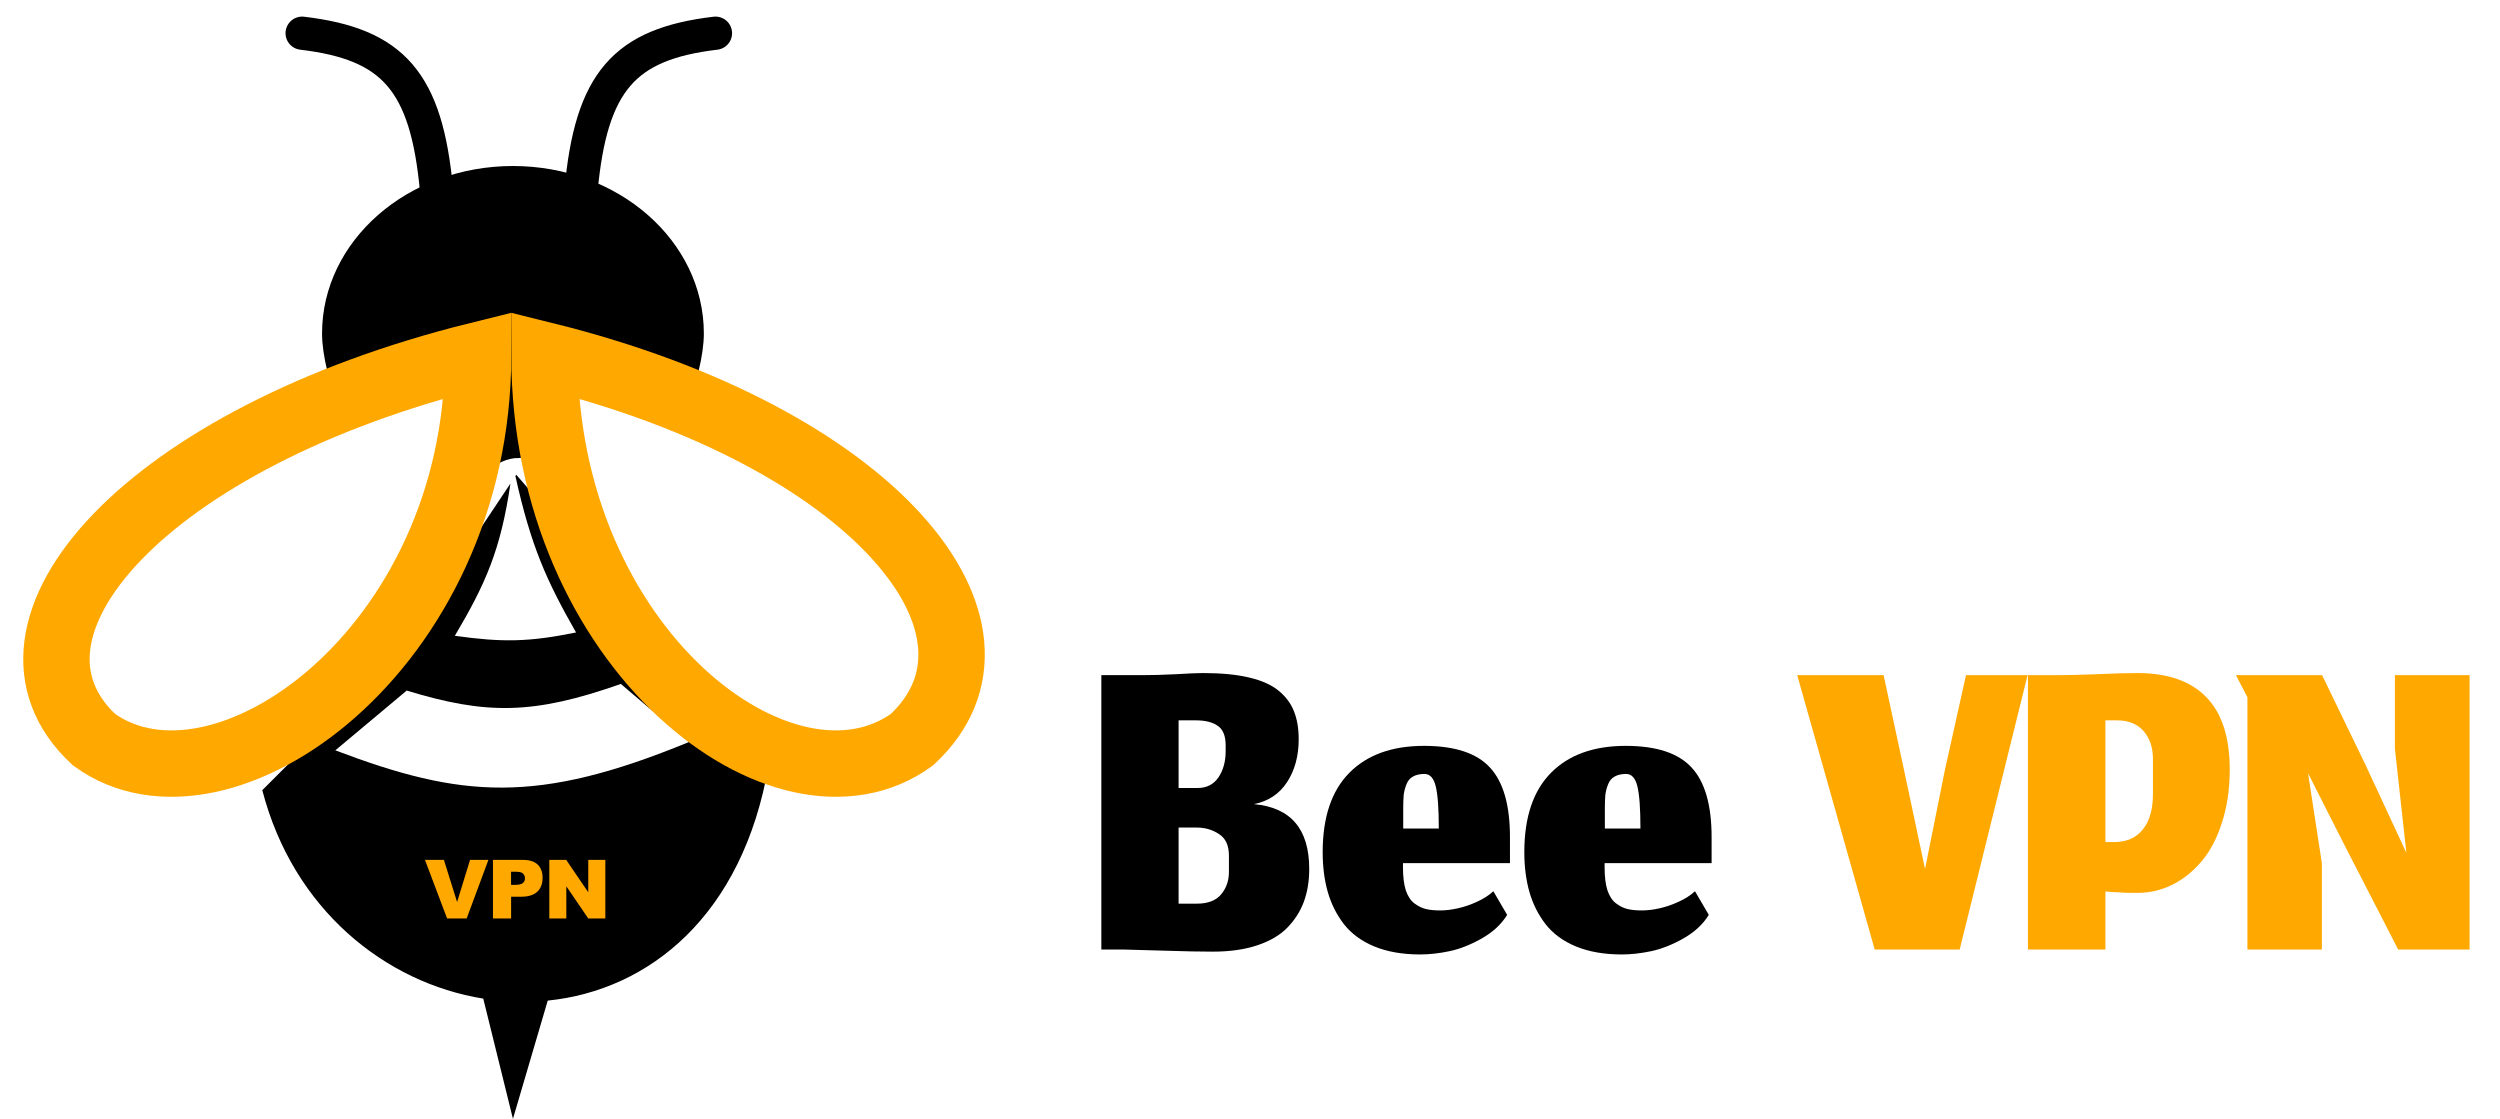 <svg width="753" height="337" viewBox="0 0 753 337" fill="none" xmlns="http://www.w3.org/2000/svg">
<path d="M212 241.5H97.5L122 287L159.5 294.5L210 266L212 241.5Z" fill="black"/>
<path d="M91 10C118.441 13.258 128.5 24.5 131.5 57.5" stroke="black" stroke-width="10" stroke-linecap="round"/>
<path d="M215.5 10C188.059 13.258 178 24.5 175 57.5" stroke="black" stroke-width="10" stroke-linecap="round"/>
<path d="M212 100.459C212 107.012 209.591 116.255 207 122C148.234 101.7 179.289 138 155 138C147.714 138.8 143.977 146.584 141.005 140.061C142.765 107.999 131.656 113.262 102 122C99.409 116.255 97 107.012 97 100.459C97 72.591 122.744 50 154.5 50C186.256 50 212 72.591 212 100.459Z" fill="black"/>
<path fill-rule="evenodd" clip-rule="evenodd" d="M153.747 145.629C150.815 165.618 146.263 175.861 137 191.5C151.255 193.507 159.271 193.396 173.5 190.5C164.556 174.762 159.964 164.624 155.237 143.394L155.5 143L231.5 230.5C223.7 275.922 195.377 298.293 164.976 301.382L154.5 337L145.558 300.785C116.085 296.034 88.325 273.967 79 238L118.5 198.5L153.747 145.629ZM104 248C145.188 260.145 168.067 261.742 205.5 249.5C191 293 128 295.5 104 248ZM101 226L122.5 208C146.503 215.328 160.653 215.288 187 206L207.5 223.5C161.744 242.342 138.988 240.423 101 226Z" fill="black"/>
<path d="M164 107C263.891 131.74 310.365 189.63 274.69 222.781C236.466 250.49 164 195.568 164 107Z" stroke="#FFA800" stroke-width="20" stroke-linecap="round"/>
<path d="M144 107C44.109 131.74 -7.365 189.63 28.31 222.781C66.534 250.49 144 195.568 144 107Z" stroke="#FFA800" stroke-width="20" stroke-linecap="round"/>
<path fill-rule="evenodd" clip-rule="evenodd" d="M165.453 259H170.545L177.185 268.758V259H182.329V276.639H177.185L170.575 266.948V276.639H165.453V259ZM128 259H133.705L137.676 271.696L141.579 259H147.112L140.562 276.639H134.662L128 259ZM148.473 259H157.528C159.501 259 160.975 259.464 161.954 260.413C162.934 261.348 163.427 262.694 163.427 264.414C163.427 266.193 162.889 267.591 161.827 268.593C160.75 269.595 159.128 270.096 156.929 270.096H153.946V276.639H148.48V259H148.473ZM153.938 266.515H155.269C156.316 266.515 157.056 266.328 157.483 265.969C157.909 265.602 158.118 265.146 158.118 264.563C158.118 264.01 157.931 263.539 157.565 263.15C157.199 262.761 156.503 262.574 155.486 262.574H153.931V266.515H153.938Z" fill="#FFA800"/>
<path d="M360.494 272.179C363.831 272.179 366.276 271.239 367.827 269.359C369.378 267.479 370.154 265.246 370.154 262.66V257.724C370.154 254.669 369.167 252.506 367.192 251.237C365.218 249.921 362.985 249.263 360.494 249.263H354.994V272.179H360.494ZM369.167 224.513C369.167 221.692 368.391 219.741 366.84 218.66C365.289 217.532 363.056 216.968 360.141 216.968H354.994V237.346H360.705C363.432 237.346 365.524 236.288 366.981 234.173C368.438 232.011 369.167 229.378 369.167 226.275V224.513ZM365.289 286.635C361.622 286.635 356.874 286.541 351.045 286.353C345.216 286.165 341.032 286.047 338.494 286H331.724V203.359H343.923C346.885 203.359 350.269 203.265 354.077 203.077C357.885 202.842 360.635 202.724 362.327 202.724C367.827 202.724 372.457 203.171 376.218 204.064C380.026 204.957 383.011 206.297 385.173 208.083C387.336 209.869 388.863 211.938 389.757 214.288C390.697 216.639 391.167 219.436 391.167 222.679C391.167 227.662 390.015 231.94 387.712 235.513C385.408 239.085 382.071 241.318 377.699 242.211C388.793 243.199 394.34 249.709 394.34 261.744C394.34 265.363 393.799 268.654 392.718 271.615C391.637 274.53 389.968 277.139 387.712 279.442C385.502 281.699 382.494 283.462 378.686 284.731C374.878 286 370.413 286.635 365.289 286.635ZM433.365 249.545C433.365 243.575 433.059 239.344 432.448 236.852C431.837 234.361 430.709 233.115 429.064 233.115C427.653 233.115 426.502 233.374 425.609 233.891C424.715 234.361 424.057 235.137 423.634 236.218C423.211 237.252 422.929 238.333 422.788 239.461C422.694 240.543 422.647 241.929 422.647 243.622V249.545H433.365ZM427.724 287.481C422.459 287.481 417.876 286.682 413.974 285.083C410.119 283.485 407.064 281.252 404.807 278.385C402.598 275.517 400.976 272.297 399.942 268.724C398.908 265.105 398.391 261.085 398.391 256.667C398.391 246.137 401.07 238.169 406.429 232.763C411.788 227.357 419.286 224.654 428.923 224.654C438.183 224.654 444.812 226.84 448.807 231.211C452.803 235.536 454.801 242.517 454.801 252.154V259.981H422.577V261.32C422.577 264.094 422.859 266.374 423.423 268.16C424.034 269.947 424.903 271.263 426.032 272.109C427.16 272.955 428.312 273.519 429.487 273.801C430.662 274.083 432.096 274.224 433.788 274.224C435.433 274.224 437.196 274.013 439.077 273.59C441.004 273.167 442.931 272.509 444.859 271.615C446.833 270.722 448.478 269.664 449.795 268.442L453.955 275.564C452.215 278.385 449.654 280.759 446.269 282.686C442.931 284.566 439.711 285.835 436.609 286.494C433.506 287.152 430.544 287.481 427.724 287.481ZM494.1 249.545C494.1 243.575 493.794 239.344 493.183 236.852C492.572 234.361 491.444 233.115 489.799 233.115C488.388 233.115 487.237 233.374 486.343 233.891C485.45 234.361 484.792 235.137 484.369 236.218C483.946 237.252 483.664 238.333 483.523 239.461C483.429 240.543 483.382 241.929 483.382 243.622V249.545H494.1ZM488.459 287.481C483.194 287.481 478.61 286.682 474.709 285.083C470.854 283.485 467.798 281.252 465.542 278.385C463.333 275.517 461.711 272.297 460.677 268.724C459.642 265.105 459.125 261.085 459.125 256.667C459.125 246.137 461.805 238.169 467.164 232.763C472.523 227.357 480.021 224.654 489.658 224.654C498.918 224.654 505.546 226.84 509.542 231.211C513.538 235.536 515.536 242.517 515.536 252.154V259.981H483.311V261.32C483.311 264.094 483.593 266.374 484.158 268.16C484.769 269.947 485.638 271.263 486.766 272.109C487.895 272.955 489.046 273.519 490.222 273.801C491.397 274.083 492.831 274.224 494.523 274.224C496.168 274.224 497.931 274.013 499.811 273.59C501.739 273.167 503.666 272.509 505.593 271.615C507.568 270.722 509.213 269.664 510.529 268.442L514.69 275.564C512.95 278.385 510.388 280.759 507.004 282.686C503.666 284.566 500.446 285.835 497.343 286.494C494.241 287.152 491.279 287.481 488.459 287.481Z" fill="black"/>
<path d="M564.662 286L541.322 203.359H567.341L573.476 231.846L579.822 261.744L585.816 231.846L592.162 203.359H610.707L590.258 286H564.662ZM634.155 286H610.815V203.359H620.123C622.615 203.359 626.375 203.265 631.405 203.077C636.435 202.842 640.572 202.724 643.815 202.724C652.935 202.724 659.845 205.145 664.546 209.987C669.247 214.829 671.598 222.092 671.598 231.776C671.598 237.605 670.822 242.917 669.271 247.711C667.766 252.459 665.721 256.361 663.136 259.417C660.551 262.472 657.612 264.823 654.322 266.468C651.031 268.113 647.553 268.936 643.886 268.936C643.416 268.936 642.922 268.936 642.405 268.936C641.935 268.936 641.488 268.936 641.065 268.936C640.689 268.889 640.219 268.865 639.655 268.865C639.138 268.818 638.715 268.795 638.386 268.795C638.104 268.748 637.681 268.724 637.117 268.724C636.6 268.677 636.247 268.654 636.059 268.654C635.871 268.654 635.518 268.63 635.001 268.583C634.484 268.536 634.202 268.513 634.155 268.513V286ZM648.469 228.673C648.469 225.194 647.529 222.374 645.649 220.211C643.768 218.049 641.065 216.968 637.54 216.968H634.155V253.635H636.764C640.478 253.635 643.345 252.389 645.367 249.897C647.435 247.406 648.469 243.81 648.469 239.109V228.673ZM699.344 286H676.921V209.987L673.466 203.359H699.415L712.389 230.154L724.8 256.878L721.344 225.5V203.359H743.838V286H722.332L705.55 253.352L695.184 232.904L699.344 259.981V286Z" fill="#FFA800"/>
</svg>
